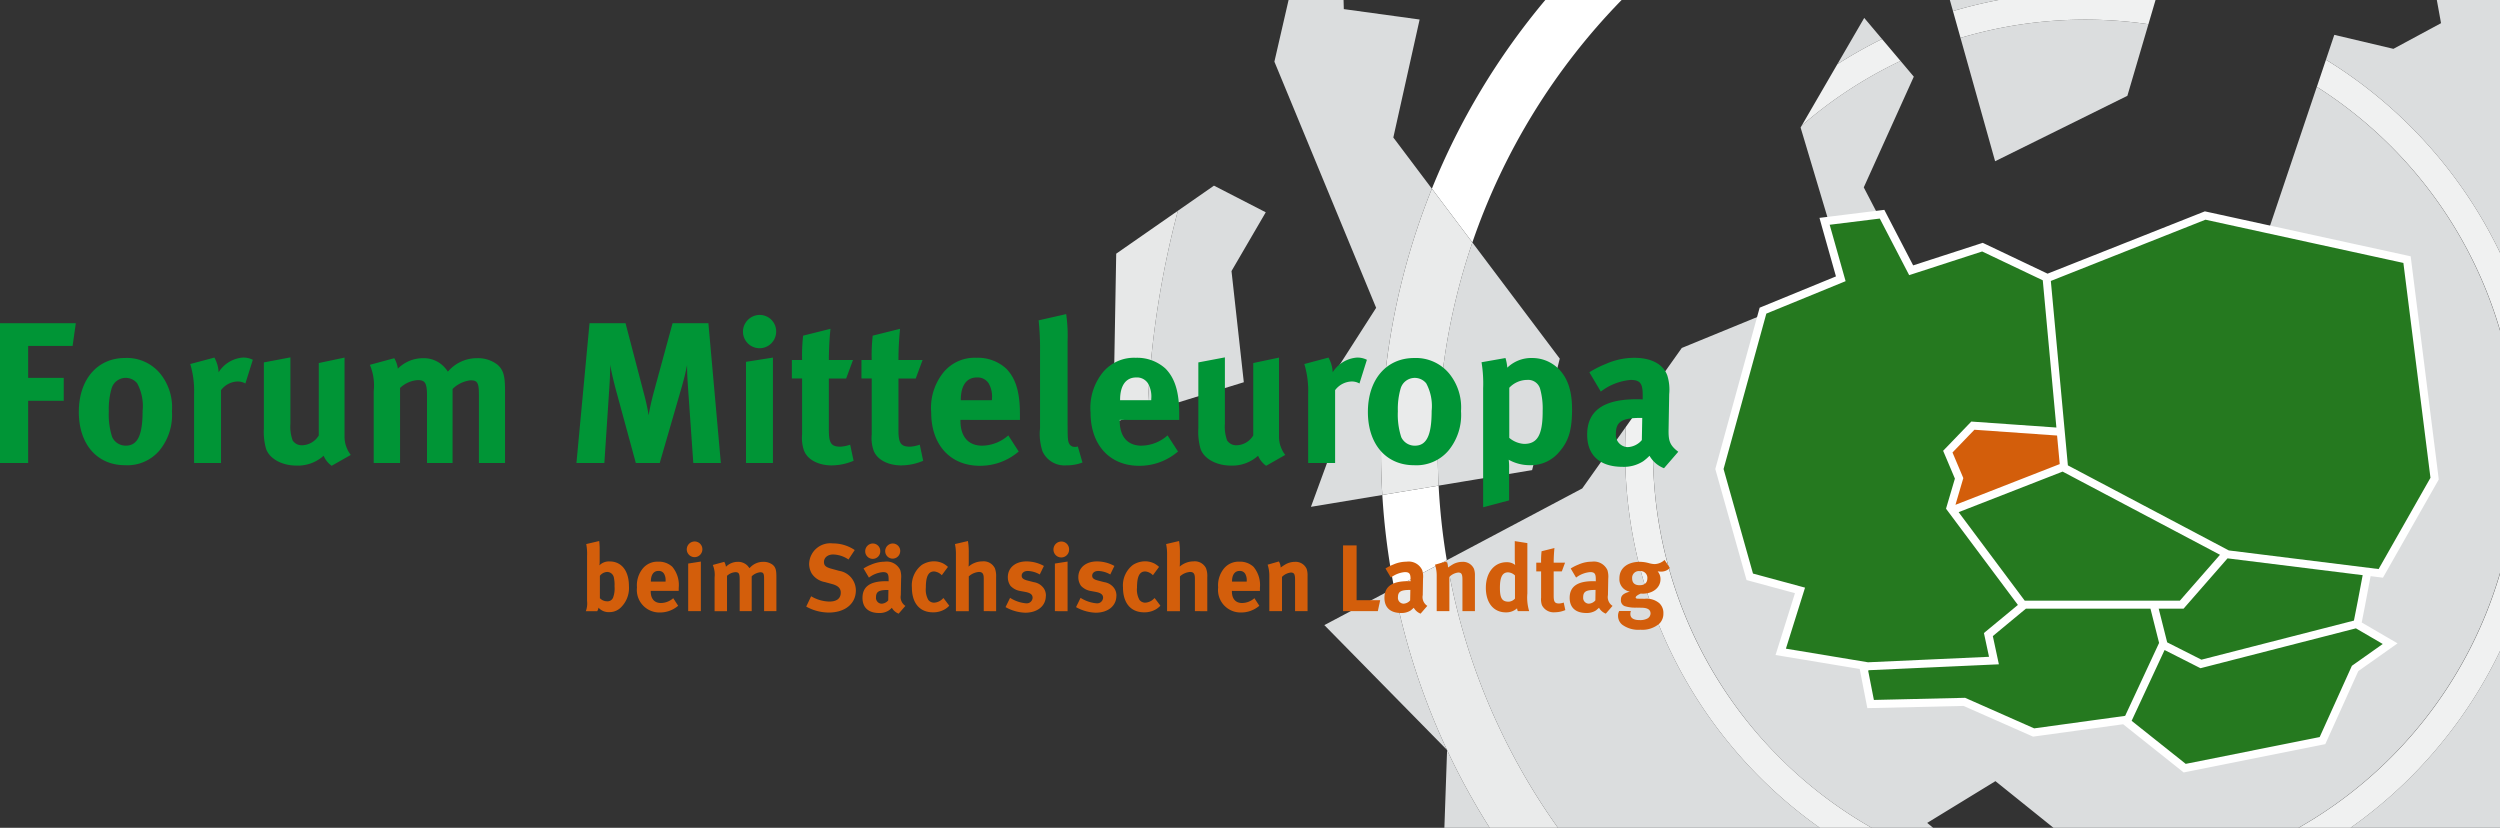 <svg id="Ebene_1" data-name="Ebene 1" xmlns="http://www.w3.org/2000/svg" width="302.016" height="100" viewBox="0 0 302.016 100">
  <rect x="0" y="0" width="302.016" height="100" fill="#333333" stroke="none"/>
  <title>logo-fme1</title>
  <g>
    <path d="M175.507,90.614l-.714,20.524L153.529,109.8c.794,1.422,1.629,2.819,2.482,4.2h35.708A85.241,85.241,0,0,1,175.507,90.614Z" transform="translate(-0.69)" fill="#dbddde"/>
    <path d="M191.834,59.008,175.471,67.68A78,78,0,0,0,197.29,109.9l.034.033.056-.114,29.552-5.917a55.576,55.576,0,0,1-29.914-49.312q0-1.517.082-3.015Z" transform="translate(-0.69)" fill="#dbddde"/>
    <path d="M222.65,7.763a55.776,55.776,0,0,1,5.4-3.049L225.9,2.164Z" transform="translate(-0.69)" fill="#dbddde"/>
    <path d="M227.037,103.96,236.542,114h14.685l-5.1-4.2A55.2,55.2,0,0,1,227.037,103.96Z" transform="translate(-0.69)" fill="#dbddde"/>
    <path d="M166.937,37.187l-6.6,10.3,1.559,6-2.836,7.74,8.62-1.43q-.155-2.581-.156-5.2a84.817,84.817,0,0,1,6.144-31.8l-4.655-6.185L172.19,2.358,163.03,1.1,163,0h-6.641l-1.714,7.45Z" transform="translate(-0.69)" fill="#dbddde"/>
    <path d="M257.69,11.575l2.542-8.649a52.67,52.67,0,0,0-22.7,1.653l4.181,14.9Z" transform="translate(-0.69)" fill="#dbddde"/>
    <path d="M289.831,5.9l-7.143-1.689-1.009,3a55.594,55.594,0,0,1-20.987,102.376L266.178,114h37.29c1.53-1.312,3.019-2.672,4.444-4.1A78.192,78.192,0,0,0,308.6,0H295.074l.508,2.8Z" transform="translate(-0.69)" fill="#dbddde"/>
    <path d="M203.861,42.036l-2.767,3.9a52.625,52.625,0,0,0-.712,8.655A52.257,52.257,0,0,0,240.9,105.5l-7.392-6.088,8.243-5.044,15.255,12.263a52.238,52.238,0,0,0,23.569-96.139l-5.945,17.653-7.51-1.641-18.643,7.526-7.869-3.516-9.268,2.693-3.559-6.844-1.936-3.725L231.89,9.262l-1.6-1.9a52.262,52.262,0,0,0-11.937,7.806l-.139.239,3.5,11.7,1.929,6.828-9.6,3.927Z" transform="translate(-0.69)" fill="#dbddde"/>
    <path d="M143.99,109.221,143.749,114h2.8C145.662,112.427,144.8,110.837,143.99,109.221Z" transform="translate(-0.69)" fill="#dbddde"/>
    <path d="M174.38,54.593q0,2.049.1,4.073l11.3-1.873,3.338-13.471-10.557-14.03A78.1,78.1,0,0,0,174.38,54.593Z" transform="translate(-0.69)" fill="#dbddde"/>
    <path d="M317.843,0a85.153,85.153,0,0,1,12.892,88.3l13.355,3.306.9-.481V0Z" transform="translate(-0.69)" fill="#dbddde"/>
    <path d="M313.494,114h5.231l2.148-8.64A85.588,85.588,0,0,1,313.494,114Z" transform="translate(-0.69)" fill="#dbddde"/>
    <path d="M160.68,75.518,175.5,90.6a84.47,84.47,0,0,1-6.384-19.554Z" transform="translate(-0.69)" fill="#dbddde"/>
    <path d="M149.463,32.746l4.138-7.1-6.257-3.218-4.359,3.033a113.3,113.3,0,0,0-3.675,24.3l11.64-3.584Z" transform="translate(-0.69)" fill="#dbddde"/>
    <path d="M242.133,0h-5.887l.376,1.341A55.235,55.235,0,0,1,242.133,0Z" transform="translate(-0.69)" fill="#dbddde"/>
  </g>
  <polygon points="294.097 57.946 290.719 31.478 266.495 26.273 247.64 33.582 239.444 29.983 230.917 32.737 227.179 25.955 220.562 26.882 222.532 33.835 213.198 37.652 207.741 56.735 211.536 69.675 217.548 71.251 215.253 78.727 225.302 80.467 226.052 85.095 237.365 84.778 245.709 88.455 256.902 86.993 264.062 92.689 280.66 89.445 284.549 80.703 288.466 77.857 284.721 75.404 285.958 69.131 287.675 69.187 294.097 57.946 294.097 57.946" fill="#25791f"/>
  <polygon points="235.07 54.399 236.651 57.883 235.827 61.439 249.23 56.525 248.959 52.141 238.392 51.449 235.07 54.399 235.07 54.399" fill="#d35e0b"/>
  <path id="Kontur" d="M295.269,57.6,292,31.64l-.043-.339-.042-.339-.666-.145-16.68-3.643-7.231-1.58-.144-.031-.144-.031-.273.109-18.679,7.4-.049.019L240.564,29.5l-.174-.082-.174-.082-.364.118-8.039,2.607q-1.586-3.055-3.174-6.109l-.155-.3-.155-.3-.666.082-6.053.749-.559.069-.557.069.3,1.083q.847,2.994,1.691,5.989l-8.78,3.6-.22.09-.219.09-.126.457L207.98,56.4l-.037.129-.034.13.072.259,3.554,12.63.075.263.075.264.528.143,5.319,1.442q-1.006,3.2-2.012,6.411l-.166.53-.167.529,1.1.182,9.066,1.505.067.34.7,3.589.078.4.08.4.809-.015h.008l10.8-.251,8.151,3.6.125.054.126.057.271-.038,10.612-1.458,6.962,5.545.175.139.175.141.44-.09,16.183-3.236.243-.049.242-.049.205-.451q1.892-4.186,3.783-8.371l3.516-2.484.613-.435.613-.432-1.3-.756L286,75.2l.007-.034s.638-3.188,1.068-5.564l.85.106.321.04.32.04.319-.561,6.266-11.027.079-.14.08-.139ZM218.6,71.471l.151-.48-.484-.131-5.805-1.572-3.554-12.63,5.165-18.77,9.178-3.758.4-.163-.117-.415q-.9-3.2-1.808-6.4l6.053-.749q1.683,3.236,3.362,6.472l.189.363.389-.126,8.428-2.733,7.322,3.482.016.172,1.63,17.615-9.83-.69-.226-.016-.224-.016-.313.325-2.647,2.748-.222.229-.222.23.249.587,1.173,2.773q-.532,1.795-1.06,3.59l.031.009-.055.021.759,1.017,7.936,10.624L240.813,76.1l-.226.186-.226.188.122.572.493,2.3-14.622.662-9.915-1.646Q217.521,74.915,218.6,71.471Zm45.432,1.093H245.29l-7.984-10.691,12.56-4.9.191.1,18.822,9.949Zm-27.081-11.59-.029.011q.452-1.533.9-3.065l.049-.166-.068-.159-1.24-2.931,2.647-2.748,9.988.7.049.53.27,2.918Zm9.48,27.017L238.087,84.3l-11.019.257-.7-3.574.1.016.006-.035,15.125-.686.568-.024-.731-3.412,4-3.315h15.042l1.044,4.142-4.1,8.81Zm38.381-7.559-.054.12q-1.919,4.246-3.837,8.489l-16.183,3.238-6.533-5.2.086-.186,3.893-8.367,4.014,2.034.162.082.162.082.351-.09L285.3,75.908h0l3.242,1.889Zm.7-7.761c-.253,1.3-.453,2.3-.453,2.3l-18.423,4.722L262.5,77.6l-.041-.161-.984-3.905h3l.288-.33,5.027-5.752,16.326,2.031C285.93,70.5,285.707,71.672,285.513,72.671Zm2.531-3.926-18.1-2.251-19.44-10.275-.292-3.159-1.767-19.12,18.68-7.4,7.23,1.58,16.68,3.643,3.271,25.957Z" transform="translate(-0.69)" fill="#fff"/>
  <g>
    <path d="M156.011,114c-.853-1.384-1.688-2.78-2.482-4.2l-9.537-.6v.027c.814,1.616,1.671,3.205,2.554,4.779Z" transform="translate(-0.69)" fill="#e7e8e8"/>
    <path d="M142.986,25.462l-7.45,5.184-.36,20.394,4.136-1.274A113.3,113.3,0,0,1,142.986,25.462Z" transform="translate(-0.69)" fill="#e7e8e8"/>
  </g>
  <g>
    <polygon points="174.818 90.614 174.818 90.606 174.811 90.601 174.818 90.614" fill="#fff"/>
    <path d="M325.44,86.991l-4.567,18.369a84.865,84.865,0,0,0,9.861-17.06Z" transform="translate(-0.69)" fill="#fff"/>
    <path d="M195.357,114h6.391c-1.521-1.3-3.007-2.649-4.424-4.064Z" transform="translate(-0.69)" fill="#fff"/>
    <path d="M167.683,59.794a85.026,85.026,0,0,0,1.433,11.252l6.355-3.367a78.226,78.226,0,0,1-.986-9.013Z" transform="translate(-0.69)" fill="#fff"/>
    <path d="M187.372,0a85.016,85.016,0,0,0-13.7,22.792l4.89,6.5A78.227,78.227,0,0,1,196.593,0Z" transform="translate(-0.69)" fill="#fff"/>
  </g>
  <g>
    <path d="M191.719,114h3.637l1.967-4.064-.034-.033A78,78,0,0,1,175.471,67.68l-6.355,3.367A84.47,84.47,0,0,0,175.5,90.6l.007.005v.008A85.241,85.241,0,0,0,191.719,114Z" transform="translate(-0.69)" fill="#eaebeb"/>
    <path d="M174.38,54.593a78.1,78.1,0,0,1,4.181-25.3l-4.89-6.5a84.817,84.817,0,0,0-6.144,31.8q0,2.62.156,5.2l6.8-1.128Q174.379,56.644,174.38,54.593Z" transform="translate(-0.69)" fill="#eaebeb"/>
    <path d="M317.843,0H308.6a78.192,78.192,0,0,1-.684,109.9c-1.425,1.425-2.913,2.785-4.444,4.1h10.026a85.588,85.588,0,0,0,7.379-8.64l4.567-18.369,5.294,1.309A85.153,85.153,0,0,0,317.843,0Z" transform="translate(-0.69)" fill="#eaebeb"/>
  </g>
  <g>
    <path d="M215.676,91.517a52.04,52.04,0,0,1-15.295-36.924,52.625,52.625,0,0,1,.712-8.655L197.1,51.578q-.08,1.5-.082,3.015a55.576,55.576,0,0,0,29.914,49.312l.045-.008.06.063A55.2,55.2,0,0,0,246.13,109.8l-5.229-4.3A52.143,52.143,0,0,1,215.676,91.517Z" transform="translate(-0.69)" fill="#f0f1f1"/>
    <path d="M228.05,4.713a55.776,55.776,0,0,0-5.4,3.049l-4.3,7.41A52.262,52.262,0,0,1,230.29,7.366Z" transform="translate(-0.69)" fill="#f0f1f1"/>
    <path d="M281.68,7.215l-1.1,3.276a52.228,52.228,0,0,1-23.569,96.139l3.684,2.961A55.594,55.594,0,0,0,281.68,7.215Z" transform="translate(-0.69)" fill="#f0f1f1"/>
    <path d="M261.093,0h-18.96a55.235,55.235,0,0,0-5.51,1.341l.91,3.238a52.67,52.67,0,0,1,22.7-1.653Z" transform="translate(-0.69)" fill="#f0f1f1"/>
  </g>
  <g>
    <path d="M76.669,70.8c0-1.83-.892-2.973-2.321-2.973A1.607,1.607,0,0,0,73.1,68.3a3.1,3.1,0,0,0,.034-.515V66.4a7.856,7.856,0,0,0-.057-1.041l-1.566.366a6.242,6.242,0,0,1,.1,1.441v5.42a2.7,2.7,0,0,1-.147,1.247h1.37a1,1,0,0,0,.16-.423,1.625,1.625,0,0,0,1.305.538,1.941,1.941,0,0,0,1.281-.457A3.269,3.269,0,0,0,76.669,70.8Zm-1.739.034a3.175,3.175,0,0,1-.171,1.349.715.715,0,0,1-.742.457,1.209,1.209,0,0,1-.858-.377v-2.7a1.177,1.177,0,0,1,.87-.468.837.837,0,0,1,.833.743,4.213,4.213,0,0,1,.068.995Zm7.753.549V71.03a3.439,3.439,0,0,0-.776-2.561,2.4,2.4,0,0,0-1.693-.617,2.3,2.3,0,0,0-1.841.789,3.2,3.2,0,0,0-.733,2.321,2.724,2.724,0,0,0,2.768,3.03,3.363,3.363,0,0,0,2.207-.812l-.594-.915a2.291,2.291,0,0,1-1.487.583c-.79,0-1.234-.515-1.234-1.418v-.046Zm-1.589-1.121H79.321v-.022c0-.812.333-1.27.915-1.27a.744.744,0,0,1,.676.343,1.51,1.51,0,0,1,.182.88v.069Zm4.265,3.568V67.84l-1.532.24v5.752Zm.182-7.467a.934.934,0,0,0-.926-.949.956.956,0,0,0-.96.949.943.943,0,1,0,1.886,0Zm8.942,7.467V69.669c0-.8-.1-1.143-.434-1.429a1.81,1.81,0,0,0-1.154-.366,2.148,2.148,0,0,0-1.657.765l-.23-.285a1.586,1.586,0,0,0-1.19-.48,2.016,2.016,0,0,0-1.429.594,1.5,1.5,0,0,0-.205-.594l-1.384.377a3.02,3.02,0,0,1,.217,1.5v4.083h1.5V69.567a1.619,1.619,0,0,1,1.006-.446c.423,0,.525.171.525.9v3.808H91.5V69.624a1.744,1.744,0,0,1,1.018-.491c.4,0,.48.137.48.835v3.865Zm9.6-2.5a2.39,2.39,0,0,0-2.013-2.367l-.96-.263c-.664-.183-.88-.389-.88-.8,0-.538.456-.915,1.108-.915a3.435,3.435,0,0,1,1.853.606l.755-1.143a4.665,4.665,0,0,0-2.654-.8A2.553,2.553,0,0,0,98.44,68.1a2.3,2.3,0,0,0,.33,1.212,2.412,2.412,0,0,0,1.568,1.006l.881.24c.708.194,1.041.515,1.041,1.029,0,.71-.481,1.086-1.395,1.086a4.511,4.511,0,0,1-2.185-.64l-.594,1.247A5.674,5.674,0,0,0,100.8,74c1.978,0,3.283-1.064,3.283-2.676Zm5.979,1.863a1.269,1.269,0,0,1-.548-1.3l.034-1.967a2.713,2.713,0,0,0-.1-1.052,1.8,1.8,0,0,0-1.887-1.018,4.153,4.153,0,0,0-1.6.343,4.905,4.905,0,0,0-.949.48l.651,1.1a3.23,3.23,0,0,1,1.693-.663c.56,0,.685.217.685.869v.24c-.16-.012-.228-.012-.343-.012-1.864,0-2.813.64-2.813,2.013,0,1.166.71,1.829,2.012,1.829a2.022,2.022,0,0,0,1.179-.32,2.55,2.55,0,0,0,.355-.309,1.628,1.628,0,0,0,.822.709l.812-.938Zm-.617-6.62a.906.906,0,0,0-.892-.915.919.919,0,0,0-.926.915.907.907,0,0,0,.9.914.917.917,0,0,0,.914-.914Zm-2.412,0a.906.906,0,0,0-.893-.915.928.928,0,0,0-.926.915.91.91,0,1,0,1.819,0Zm.983,4.7-.023,1.258a1.113,1.113,0,0,1-.8.4.7.7,0,0,1-.676-.766c0-.7.366-.893,1.43-.893Zm7.351,1.9-.7-.927-.091.08a1.567,1.567,0,0,1-1.051.481.886.886,0,0,1-.687-.332,2.5,2.5,0,0,1-.3-1.475c0-1.372.309-1.967,1-1.967a1.474,1.474,0,0,1,.926.458l.744-1.006a2.62,2.62,0,0,0-.571-.412,2.509,2.509,0,0,0-1.134-.263,2.78,2.78,0,0,0-1.452.435,3.113,3.113,0,0,0-1.2,2.71c0,1.9.937,3.018,2.549,3.018a2.74,2.74,0,0,0,1.429-.366,2.369,2.369,0,0,0,.537-.434Zm5.661.663V69.738a2.75,2.75,0,0,0-.15-1.086,1.512,1.512,0,0,0-1.52-.835,2.559,2.559,0,0,0-1.657.63c0-.069.022-.309.022-.492V66.788a7.923,7.923,0,0,0-.1-1.429l-1.566.366a6.223,6.223,0,0,1,.114,1.338v6.77h1.555v-4.2a2.031,2.031,0,0,1,1.213-.537c.434,0,.594.217.594.8v3.934Zm6.015-1.853a1.548,1.548,0,0,0-.321-.995,1.817,1.817,0,0,0-1.166-.663l-.708-.183c-.537-.137-.733-.3-.733-.594,0-.343.3-.572.744-.572a3.1,3.1,0,0,1,1.441.423l.5-1.029a4.4,4.4,0,0,0-2.092-.549c-1.362,0-2.266.766-2.266,1.91a1.787,1.787,0,0,0,.332,1.052,2.072,2.072,0,0,0,1.075.595l.687.126c.617.114.9.32.9.72a.716.716,0,0,1-.776.663,4.281,4.281,0,0,1-1.946-.663l-.548,1.12a5.206,5.206,0,0,0,2.367.675c1.5,0,2.5-.824,2.5-2.036Zm2.618,1.853V67.84l-1.533.24v5.752Zm.182-7.467a.934.934,0,0,0-.926-.949.957.957,0,0,0-.961.949.944.944,0,1,0,1.887,0Zm5.718,5.614a1.548,1.548,0,0,0-.321-.995,1.822,1.822,0,0,0-1.167-.663l-.708-.183c-.538-.137-.733-.3-.733-.594,0-.343.3-.572.744-.572a3.1,3.1,0,0,1,1.441.423l.5-1.029a4.393,4.393,0,0,0-2.094-.549c-1.36,0-2.264.766-2.264,1.91a1.786,1.786,0,0,0,.332,1.052,2.071,2.071,0,0,0,1.075.595l.685.126c.619.114.9.32.9.72a.716.716,0,0,1-.776.663,4.281,4.281,0,0,1-1.945-.663l-.548,1.12a5.2,5.2,0,0,0,2.366.675c1.5,0,2.506-.824,2.506-2.036Zm5.316,1.19-.7-.927-.09.08a1.567,1.567,0,0,1-1.052.481.884.884,0,0,1-.687-.332,2.5,2.5,0,0,1-.3-1.475c0-1.372.307-1.967.994-1.967a1.478,1.478,0,0,1,.926.458l.742-1.006a2.616,2.616,0,0,0-.57-.412,2.509,2.509,0,0,0-1.134-.263,2.779,2.779,0,0,0-1.452.435,3.116,3.116,0,0,0-1.2,2.71c0,1.9.938,3.018,2.551,3.018a2.736,2.736,0,0,0,1.429-.366,2.4,2.4,0,0,0,.537-.434Zm5.661.663V69.738a2.75,2.75,0,0,0-.15-1.086,1.512,1.512,0,0,0-1.52-.835,2.562,2.562,0,0,0-1.659.63c0-.069.023-.309.023-.492V66.788a7.812,7.812,0,0,0-.1-1.429l-1.566.366a6.235,6.235,0,0,1,.114,1.338v6.77h1.555v-4.2a2.031,2.031,0,0,1,1.213-.537c.434,0,.594.217.594.8v3.934Zm6.357-2.447V71.03a3.439,3.439,0,0,0-.778-2.561,2.4,2.4,0,0,0-1.693-.617,2.3,2.3,0,0,0-1.841.789,3.2,3.2,0,0,0-.733,2.321,2.725,2.725,0,0,0,2.768,3.03,3.358,3.358,0,0,0,2.207-.812l-.594-.915a2.29,2.29,0,0,1-1.487.583c-.787,0-1.234-.515-1.234-1.418v-.046ZM151.3,70.264h-1.773v-.022c0-.812.332-1.27.915-1.27a.739.739,0,0,1,.674.343,1.508,1.508,0,0,1,.183.88v.069Zm7.352,3.568V69.555a2.361,2.361,0,0,0-.114-.835,1.455,1.455,0,0,0-1.406-.846,2.418,2.418,0,0,0-1.054.252,6.9,6.9,0,0,0-.674.434,1.5,1.5,0,0,0-.217-.732l-1.36.389a4.217,4.217,0,0,1,.205,1.373v4.242h1.532v-4.14a1.791,1.791,0,0,1,1.063-.526c.4,0,.515.194.515.858v3.808Zm8.77-1.327h-2.847v-6.62h-1.636v7.947h4.2l.287-1.327Zm5.694.686a1.25,1.25,0,0,1-.548-1.3l.033-1.967a2.691,2.691,0,0,0-.1-1.052,1.8,1.8,0,0,0-1.887-1.018,3.962,3.962,0,0,0-1.6.343,5.594,5.594,0,0,0-.948.48l.651,1.1a3.23,3.23,0,0,1,1.691-.663c.562,0,.687.217.687.869v.24c-.125-.012-.228-.012-.343-.012-1.864,0-2.813.64-2.813,2.013,0,1.166.71,1.829,2.013,1.829a2.02,2.02,0,0,0,1.177-.32l.355-.309a1.628,1.628,0,0,0,.822.709l.812-.938Zm-2.046-1.921-.025,1.258a1.1,1.1,0,0,1-.8.4.7.7,0,0,1-.674-.766c0-.7.366-.893,1.43-.893Zm7.8,2.562V69.555a2.329,2.329,0,0,0-.114-.835,1.455,1.455,0,0,0-1.406-.846,2.412,2.412,0,0,0-1.052.252,6.882,6.882,0,0,0-.674.434,1.513,1.513,0,0,0-.216-.732l-1.362.389a4.216,4.216,0,0,1,.207,1.373v4.242h1.532v-4.14a1.784,1.784,0,0,1,1.063-.526c.4,0,.514.194.514.858v3.808Zm6.553,0a5.705,5.705,0,0,1-.218-2.139V65.61l-1.521-.24v2.012a7.313,7.313,0,0,0,.046.869,1.575,1.575,0,0,0-1.04-.332c-1.487,0-2.5,1.258-2.5,3.087s.937,2.973,2.424,2.973a1.963,1.963,0,0,0,1.349-.491,1.044,1.044,0,0,0,.092.343Zm-1.714-1.521a1.1,1.1,0,0,1-.754.377c-.8,0-1.065-.411-1.065-1.67,0-1.3.3-1.875.983-1.875a1.282,1.282,0,0,1,.836.377v2.79Zm6.083,1.395-.194-.914a2.027,2.027,0,0,1-.549.114c-.525,0-.664-.194-.664-.937V69.029h.983l.39-1.052h-1.373a17.5,17.5,0,0,1,.092-1.772l-1.555.389a10.124,10.124,0,0,0-.057,1.383h-.583v1.052h.583v3.179a2.131,2.131,0,0,0,.1.9,1.58,1.58,0,0,0,1.577.857,3.218,3.218,0,0,0,1.247-.263Zm5.7-.515a1.254,1.254,0,0,1-.551-1.3l.035-1.967a2.742,2.742,0,0,0-.1-1.052,1.8,1.8,0,0,0-1.886-1.018,3.958,3.958,0,0,0-1.6.343,5.611,5.611,0,0,0-.949.48l.651,1.1a3.234,3.234,0,0,1,1.693-.663c.56,0,.687.217.687.869v.24c-.126-.012-.23-.012-.344-.012-1.863,0-2.813.64-2.813,2.013,0,1.166.71,1.829,2.012,1.829a2.02,2.02,0,0,0,1.177-.32l.356-.309a1.639,1.639,0,0,0,.822.709l.813-.938Zm-2.049-1.921-.022,1.258a1.111,1.111,0,0,1-.8.4.7.7,0,0,1-.674-.766c0-.7.366-.893,1.429-.893Zm8.977-2.653-.64-.972a1.841,1.841,0,0,1-1.213.5,3.053,3.053,0,0,1-.719-.126,4.236,4.236,0,0,0-1.052-.148c-1.5,0-2.47.777-2.47,1.978a1.517,1.517,0,0,0,1.259,1.623c-.961.251-1.077.606-1.077.984a.745.745,0,0,0,.447.766,4.168,4.168,0,0,0,1.406.183l.651.012c.608.012,1.075.171,1.075.7a.714.714,0,0,1-.378.6,1.857,1.857,0,0,1-.96.193c-.708,0-1.1-.251-1.1-.72a.824.824,0,0,1,.068-.377H196.3a1.171,1.171,0,0,0-.139.594,1.375,1.375,0,0,0,.481,1.041,3.271,3.271,0,0,0,2.217.628,3.157,3.157,0,0,0,2.311-.755,1.666,1.666,0,0,0,.468-1.212,1.6,1.6,0,0,0-.5-1.246,2.383,2.383,0,0,0-1.771-.526l-.824-.012c-.159,0-.252-.057-.252-.137,0-.16.218-.3.605-.48l.228.012c1.248,0,2.163-.732,2.163-1.738a1.408,1.408,0,0,0-.344-.961,3.392,3.392,0,0,0,.4.034,1.457,1.457,0,0,0,1.074-.434ZM199.7,69.864c0,.538-.33.835-.937.835-.537,0-.9-.24-.9-.835a.812.812,0,0,1,.914-.869.821.821,0,0,1,.926.869Z" transform="translate(-0.69)" fill="#d35e0b"/>
    <path d="M9.849,39.043H.69V55.93h3.4V48.422h4.3V45.652h-4.3V41.788h5.37l.388-2.746ZM21.465,49.662a6.462,6.462,0,0,0-1.434-4.544A5.212,5.212,0,0,0,15.8,43.247c-3.353,0-5.588,2.6-5.588,6.512S12.425,56.2,15.8,56.2a5.082,5.082,0,0,0,4.107-1.725,6.754,6.754,0,0,0,1.555-4.811Zm-3.547-.025c0,2.94-.608,4.2-2.018,4.2a1.8,1.8,0,0,1-1.653-1.021,8.815,8.815,0,0,1-.412-3.134,8.864,8.864,0,0,1,.34-2.77,1.781,1.781,0,0,1,3.086-.607,5.778,5.778,0,0,1,.657,3.329Zm13.314-6.172a2.5,2.5,0,0,0-1.214-.268A3.813,3.813,0,0,0,27.1,44.972a4.011,4.011,0,0,0-.51-1.774l-2.916.778a11.3,11.3,0,0,1,.462,3.645v8.31h3.256v-8.8a2.591,2.591,0,0,1,1.992-1.045,1.841,1.841,0,0,1,.949.243l.9-2.867ZM43.065,54.958a3.619,3.619,0,0,1-.753-2.259V43.2l-3.111.657V52.6a2.41,2.41,0,0,1-2.016,1.19,1.3,1.3,0,0,1-1.142-.583,4.9,4.9,0,0,1-.268-2.041V43.173l-3.207.608v7.97a7.434,7.434,0,0,0,.268,2.478c.413,1.19,1.92,2.017,3.669,2.017a4.648,4.648,0,0,0,3.281-1.191,2.836,2.836,0,0,0,.971,1.215l2.308-1.312ZM61.7,55.93V47.086c0-1.7-.217-2.43-.923-3.038a3.848,3.848,0,0,0-2.454-.777A4.574,4.574,0,0,0,54.8,44.9a4.01,4.01,0,0,0-.485-.607,3.367,3.367,0,0,0-2.527-1.02,4.291,4.291,0,0,0-3.037,1.263,3.166,3.166,0,0,0-.436-1.263l-2.941.8a6.418,6.418,0,0,1,.462,3.183V55.93h3.183V46.867a3.447,3.447,0,0,1,2.139-.948c.9,0,1.118.364,1.118,1.92V55.93h3.086V46.989a3.7,3.7,0,0,1,2.162-1.045c.851,0,1.021.291,1.021,1.773V55.93Zm26.073,0L86.268,39.043H81.942l-2.284,8.383c-.268,1-.461,1.871-.608,2.745a26.025,26.025,0,0,0-.583-2.673l-2.211-8.456H71.908L70.328,55.93H73.7l.583-8.821c.073-1.045.121-2.041.121-3.037.17.972.462,2.162.681,2.989L77.5,55.93h2.89L83.061,46.7c.291-1.021.436-1.628.632-2.6,0,.9.048,1.75.121,2.818l.631,9.015Zm6.292,0V43.2l-3.255.511V55.93Zm.39-15.867a1.987,1.987,0,0,0-1.969-2.017,2.033,2.033,0,0,0-2.041,2.017,2,2,0,1,0,4.009,0Zm9.354,15.6-.413-1.944a4.266,4.266,0,0,1-1.165.243c-1.117,0-1.41-.413-1.41-1.992V45.725h2.09l.827-2.236h-2.916a37.313,37.313,0,0,1,.194-3.766l-3.305.826a21.607,21.607,0,0,0-.121,2.94H96.352v2.236h1.238V52.48a4.561,4.561,0,0,0,.219,1.92c.389,1.093,1.7,1.822,3.354,1.822a6.831,6.831,0,0,0,2.647-.559Zm8.407,0-.413-1.944a4.263,4.263,0,0,1-1.166.243c-1.117,0-1.408-.413-1.408-1.992V45.725h2.09l.825-2.236H109.23a36.951,36.951,0,0,1,.194-3.766l-3.305.826a21.632,21.632,0,0,0-.121,2.94H104.76v2.236H106V52.48a4.541,4.541,0,0,0,.219,1.92c.388,1.093,1.7,1.822,3.353,1.822a6.833,6.833,0,0,0,2.648-.559Zm11.688-4.933v-.753c0-2.6-.51-4.276-1.653-5.443a5.09,5.09,0,0,0-3.6-1.312,4.889,4.889,0,0,0-3.911,1.676,6.81,6.81,0,0,0-1.555,4.933c0,3.912,2.308,6.439,5.88,6.439a7.132,7.132,0,0,0,4.689-1.725L122.5,52.6a4.863,4.863,0,0,1-3.158,1.239c-1.678,0-2.624-1.094-2.624-3.013v-.1Zm-3.379-2.381h-3.765V48.3c0-1.725.7-2.7,1.943-2.7a1.58,1.58,0,0,1,1.434.729,3.214,3.214,0,0,1,.387,1.871v.145Zm10.935,7.533-.559-1.943a1.081,1.081,0,0,1-.364.048.744.744,0,0,1-.655-.34c-.2-.341-.219-.632-.219-2.77v-9.7a18.39,18.39,0,0,0-.171-3.232l-3.328.754a32.132,32.132,0,0,1,.17,3.741v9.282a6.71,6.71,0,0,0,.292,2.795,2.918,2.918,0,0,0,2.89,1.7,5.426,5.426,0,0,0,1.944-.341Zm11.687-5.151v-.753c0-2.6-.509-4.276-1.651-5.443a5.094,5.094,0,0,0-3.6-1.312A4.891,4.891,0,0,0,133.99,44.9a6.809,6.809,0,0,0-1.555,4.933c0,3.912,2.308,6.439,5.88,6.439A7.141,7.141,0,0,0,143,54.545L141.74,52.6a4.861,4.861,0,0,1-3.158,1.239c-1.676,0-2.625-1.094-2.625-3.013v-.1Zm-3.377-2.381h-3.766V48.3c0-1.725.7-2.7,1.944-2.7a1.579,1.579,0,0,1,1.434.729,3.2,3.2,0,0,1,.387,1.871v.145Zm16.184,6.609A3.612,3.612,0,0,1,155.2,52.7V43.2l-3.109.657V52.6a2.41,2.41,0,0,1-2.016,1.19,1.307,1.307,0,0,1-1.143-.583,4.911,4.911,0,0,1-.267-2.041V43.173l-3.208.608v7.97a7.429,7.429,0,0,0,.269,2.478c.412,1.19,1.918,2.017,3.668,2.017a4.645,4.645,0,0,0,3.281-1.191,2.847,2.847,0,0,0,.971,1.215l2.31-1.312Zm9.865-11.493a2.508,2.508,0,0,0-1.215-.268,3.811,3.811,0,0,0-2.915,1.774,4.011,4.011,0,0,0-.511-1.774l-2.915.778a11.269,11.269,0,0,1,.461,3.645v8.31h3.256v-8.8a2.6,2.6,0,0,1,1.992-1.045,1.841,1.841,0,0,1,.949.243l.9-2.867Zm11.371,6.2a6.463,6.463,0,0,0-1.433-4.544,5.218,5.218,0,0,0-4.228-1.871c-3.353,0-5.589,2.6-5.589,6.512s2.212,6.439,5.589,6.439a5.084,5.084,0,0,0,4.107-1.725,6.754,6.754,0,0,0,1.554-4.811Zm-3.547-.025c0,2.94-.608,4.2-2.018,4.2a1.8,1.8,0,0,1-1.652-1.021,8.776,8.776,0,0,1-.413-3.134,8.858,8.858,0,0,1,.341-2.77,1.78,1.78,0,0,1,3.085-.607,5.777,5.777,0,0,1,.657,3.329Zm16.96-.267c0-2.867-.972-4.472-2.308-5.37a4.5,4.5,0,0,0-2.455-.753,4.167,4.167,0,0,0-3.06,1.166,5.463,5.463,0,0,0-.219-1.166l-2.892.51a15.742,15.742,0,0,1,.194,3.135V61.276L183,60.45V56.562a6.816,6.816,0,0,0-.048-1.02,5.232,5.232,0,0,0,2.6.656,4.433,4.433,0,0,0,3.33-1.409c1.287-1.385,1.725-2.745,1.725-5.418Zm-3.548.315c0,2.844-.631,3.937-2.235,3.937a3.063,3.063,0,0,1-1.8-.729V46.843a3,3,0,0,1,2.162-.948,1.5,1.5,0,0,1,1.555,1.045,8.822,8.822,0,0,1,.315,2.746Zm16.378,4.884c-1.095-.826-1.191-1.409-1.166-2.77l.072-4.179a5.728,5.728,0,0,0-.219-2.236c-.485-1.385-1.92-2.162-4.009-2.162a8.428,8.428,0,0,0-3.4.729,12.028,12.028,0,0,0-2.016,1.021l1.384,2.332a6.863,6.863,0,0,1,3.6-1.409c1.192,0,1.46.462,1.46,1.847v.51c-.268-.024-.488-.024-.73-.024-3.96,0-5.978,1.36-5.978,4.276,0,2.478,1.506,3.888,4.277,3.888a4.3,4.3,0,0,0,2.5-.68,6.1,6.1,0,0,0,.753-.656,3.474,3.474,0,0,0,1.75,1.506l1.725-1.992Zm-4.349-4.082-.049,2.673a2.359,2.359,0,0,1-1.7.85,1.476,1.476,0,0,1-1.434-1.628c0-1.482.778-1.9,3.037-1.9Z" transform="translate(-0.69)" fill="#009536"/>
  </g>
</svg>
